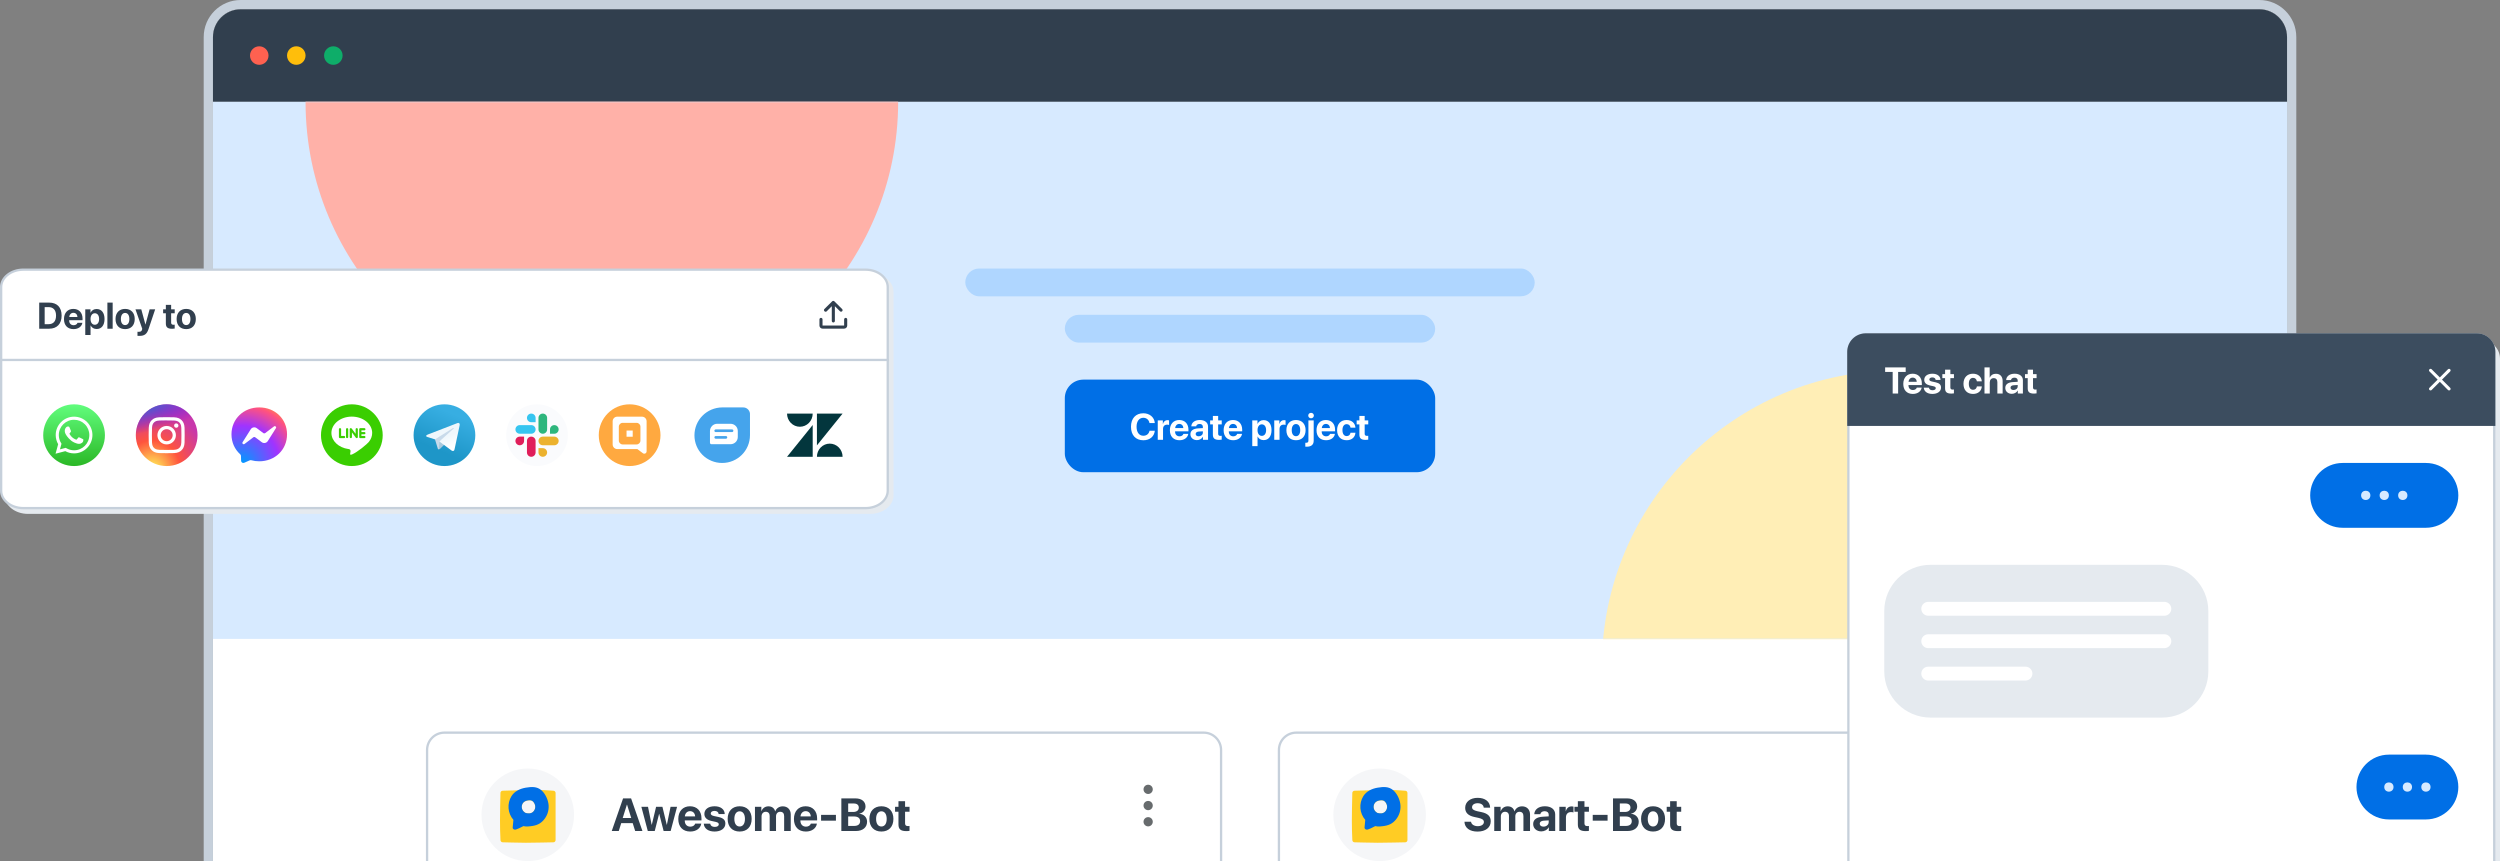 <svg width="1080" height="372" viewBox="0 0 1080 372" fill="none" xmlns="http://www.w3.org/2000/svg">
<rect x="0" y="0" width="1080" height="372" fill="#808080" stroke="none"/>
<path d="M92 16C92 9.373 97.373 4 104 4H976C982.627 4 988 9.373 988 16V584C988 590.627 982.627 596 976 596H104C97.373 596 92 590.627 92 584V16Z" fill="white"/>
<path fill-rule="evenodd" clip-rule="evenodd" d="M104 0H976C984.837 0 992 7.163 992 16V584C992 592.837 984.837 600 976 600H104C95.163 600 88 592.837 88 584V16C88 7.163 95.163 0 104 0ZM104 4C97.373 4 92 9.373 92 16V584C92 590.627 97.373 596 104 596H976C982.627 596 988 590.627 988 584V16C988 9.373 982.627 4 976 4H104Z" fill="#C6D0DB"/>
<path d="M184.5 324C184.5 319.858 187.858 316.5 192 316.5H520C524.142 316.5 527.5 319.858 527.5 324V508C527.5 512.142 524.142 515.5 520 515.5H192C187.858 515.5 184.5 512.142 184.5 508V324Z" fill="white" stroke="#C6D0DB"/>
<path fill-rule="evenodd" clip-rule="evenodd" d="M228 372C239.046 372 248 363.046 248 352C248 340.954 239.046 332 228 332C216.954 332 208 340.954 208 352C208 363.046 216.954 372 228 372Z" fill="#F5F6F8"/>
<g clip-path="url(#clip0_11492_69352)">
<path d="M239 341.593C239 341.593 234.75 341.245 232 341.25C228.293 341.255 217.2 341.593 217.2 341.593C217.073 341.587 216.947 341.607 216.828 341.651C216.709 341.695 216.6 341.762 216.507 341.848C216.414 341.934 216.339 342.038 216.286 342.153C216.233 342.269 216.204 342.393 216.2 342.52C216.2 342.52 215.883 354.433 216.048 358.61C216.083 359.535 216.208 362.945 216.208 362.945C216.212 363.072 216.241 363.197 216.294 363.312C216.346 363.428 216.421 363.532 216.514 363.618C216.607 363.705 216.716 363.772 216.835 363.816C216.954 363.86 217.081 363.88 217.208 363.875C217.208 363.875 224.68 364.073 227.173 364.078C230.133 364.078 239.015 363.875 239.015 363.875C239.142 363.88 239.268 363.859 239.387 363.815C239.506 363.771 239.615 363.704 239.708 363.617C239.801 363.531 239.876 363.427 239.928 363.312C239.981 363.196 240.011 363.072 240.015 362.945V342.52C240.011 342.392 239.981 342.266 239.927 342.15C239.873 342.034 239.797 341.929 239.702 341.843C239.608 341.757 239.497 341.69 239.376 341.647C239.256 341.604 239.128 341.585 239 341.593ZM230.665 350.305C230.467 350.596 230.211 350.841 229.912 351.026C229.613 351.211 229.278 351.331 228.93 351.378C228.321 351.445 227.705 351.4 227.113 351.245C226.735 351.06 226.396 350.806 226.113 350.495C225.705 350.026 225.458 349.439 225.409 348.819C225.359 348.2 225.509 347.58 225.838 347.053C226.263 346.368 227.043 345.973 227.9 345.828C228.758 345.683 229.508 345.658 230.15 346.175C230.703 346.683 231.07 347.36 231.195 348.1C231.259 348.484 231.245 348.878 231.154 349.256C231.063 349.635 230.897 349.992 230.665 350.305Z" fill="#FFCC24"/>
<path d="M236.9 347.046C236.537 344.908 235.34 342.591 233.787 341.311C231.912 339.753 229.705 339.838 227.117 340.276C224.53 340.713 222.235 341.881 220.967 343.923C219.992 345.498 219.546 347.344 219.694 349.191C219.842 351.037 220.576 352.788 221.79 354.188L221.632 355.871L221.485 357.428C221.417 358.153 222.115 358.553 222.822 358.378C223.312 358.226 223.789 358.037 224.25 357.813C224.722 357.601 226.107 356.878 226.107 356.878C227.277 357.193 228.942 356.998 230.215 356.781C232.552 356.386 234.1 355.361 235.387 353.581C236.062 352.647 236.543 351.588 236.803 350.466C237.062 349.343 237.095 348.181 236.9 347.046ZM230.665 350.273C230.467 350.564 230.211 350.809 229.912 350.994C229.613 351.179 229.278 351.299 228.93 351.346C228.321 351.413 227.705 351.368 227.112 351.213C226.735 351.028 226.396 350.773 226.112 350.463C225.705 349.994 225.458 349.407 225.408 348.787C225.359 348.167 225.509 347.548 225.837 347.021C226.262 346.336 227.042 345.941 227.9 345.796C228.757 345.651 229.507 345.626 230.15 346.143C230.702 346.651 231.07 347.328 231.195 348.068C231.259 348.452 231.245 348.846 231.154 349.224C231.063 349.603 230.897 349.96 230.665 350.273Z" fill="#006FE6"/>
</g>
<path d="M274.4 359H277.535L272.633 344.908H269.166L264.273 359H267.301L268.375 355.582H273.326L274.4 359ZM270.816 347.604H270.885L272.691 353.375H269.01L270.816 347.604ZM292.495 348.531H289.682L288.091 356.295H288.032L286.167 348.531H283.432L281.577 356.295H281.518L279.936 348.531H277.065L279.848 359H282.846L284.731 351.598H284.79L286.684 359H289.721L292.495 348.531ZM298.099 350.416C299.369 350.416 300.238 351.334 300.296 352.672H295.853C295.951 351.363 296.849 350.416 298.099 350.416ZM300.336 355.797C300.072 356.598 299.271 357.115 298.226 357.115C296.771 357.115 295.824 356.09 295.824 354.596V354.42H303.041V353.551C303.041 350.367 301.117 348.307 298.07 348.307C294.974 348.307 293.021 350.475 293.021 353.814C293.021 357.164 294.955 359.225 298.177 359.225C300.765 359.225 302.64 357.848 302.953 355.797H300.336ZM304.289 351.607C304.289 353.15 305.305 354.186 307.287 354.635L309.221 355.064C310.159 355.289 310.51 355.582 310.51 356.109C310.51 356.793 309.856 357.223 308.772 357.223C307.639 357.223 306.946 356.715 306.809 355.836H304.026C304.182 357.877 305.901 359.225 308.694 359.225C311.457 359.225 313.352 357.867 313.352 355.807C313.352 354.244 312.502 353.414 310.403 352.945L308.401 352.516C307.483 352.301 307.034 351.949 307.034 351.432C307.034 350.758 307.678 350.309 308.664 350.309C309.719 350.309 310.393 350.826 310.452 351.666H313.079C313.039 349.635 311.33 348.307 308.704 348.307C306.018 348.307 304.289 349.615 304.289 351.607ZM319.532 359.225C322.696 359.225 324.718 357.203 324.718 353.756C324.718 350.357 322.667 348.307 319.532 348.307C316.398 348.307 314.347 350.367 314.347 353.756C314.347 357.193 316.368 359.225 319.532 359.225ZM319.532 357.047C318.126 357.047 317.237 355.865 317.237 353.766C317.237 351.686 318.146 350.484 319.532 350.484C320.919 350.484 321.818 351.686 321.818 353.766C321.818 355.865 320.929 357.047 319.532 357.047ZM326.143 359H328.994V352.682C328.994 351.51 329.727 350.689 330.811 350.689C331.865 350.689 332.5 351.354 332.5 352.477V359H335.244V352.643C335.244 351.48 335.957 350.689 337.041 350.689C338.145 350.689 338.75 351.354 338.75 352.564V359H341.602V351.852C341.602 349.742 340.225 348.336 338.174 348.336C336.641 348.336 335.391 349.166 334.922 350.484H334.863C334.512 349.117 333.457 348.336 331.943 348.336C330.518 348.336 329.395 349.166 328.955 350.426H328.896V348.531H326.143V359ZM348.055 350.416C349.325 350.416 350.194 351.334 350.253 352.672H345.809C345.907 351.363 346.805 350.416 348.055 350.416ZM350.292 355.797C350.028 356.598 349.227 357.115 348.182 357.115C346.727 357.115 345.78 356.09 345.78 354.596V354.42H352.997V353.551C352.997 350.367 351.073 348.307 348.026 348.307C344.93 348.307 342.977 350.475 342.977 353.814C342.977 357.164 344.911 359.225 348.134 359.225C350.721 359.225 352.596 357.848 352.909 355.797H350.292ZM361.121 354.518V352.027H354.705V354.518H361.121ZM369.704 359C372.711 359 374.577 357.447 374.577 354.967C374.577 353.102 373.17 351.705 371.256 351.559V351.48C372.75 351.256 373.903 349.967 373.903 348.424C373.903 346.266 372.243 344.908 369.596 344.908H363.463V359H369.704ZM366.412 347.105H368.834C370.211 347.105 371.002 347.75 371.002 348.883C371.002 350.074 370.104 350.768 368.532 350.768H366.412V347.105ZM366.412 356.803V352.711H368.883C370.621 352.711 371.569 353.414 371.569 354.732C371.569 356.08 370.651 356.803 368.952 356.803H366.412ZM380.767 359.225C383.931 359.225 385.952 357.203 385.952 353.756C385.952 350.357 383.902 348.307 380.767 348.307C377.632 348.307 375.581 350.367 375.581 353.756C375.581 357.193 377.603 359.225 380.767 359.225ZM380.767 357.047C379.361 357.047 378.472 355.865 378.472 353.766C378.472 351.686 379.38 350.484 380.767 350.484C382.154 350.484 383.052 351.686 383.052 353.766C383.052 355.865 382.163 357.047 380.767 357.047ZM388.139 346.119V348.531H386.664V350.68H388.139V356.178C388.139 358.219 389.096 359.039 391.557 359.039C392.133 359.039 392.621 358.99 392.914 358.922V356.822C392.738 356.852 392.475 356.871 392.221 356.871C391.381 356.871 390.99 356.49 390.99 355.689V350.68H392.924V348.531H390.99V346.119H388.139Z" fill="#313F4E"/>
<path fill-rule="evenodd" clip-rule="evenodd" d="M496 350C497.105 350 498 349.105 498 348C498 346.895 497.105 346 496 346C494.895 346 494 346.895 494 348C494 349.105 494.895 350 496 350Z" fill="#676B6D"/>
<path fill-rule="evenodd" clip-rule="evenodd" d="M496 343C497.105 343 498 342.105 498 341C498 339.895 497.105 339 496 339C494.895 339 494 339.895 494 341C494 342.105 494.895 343 496 343Z" fill="#676B6D"/>
<path fill-rule="evenodd" clip-rule="evenodd" d="M496 357C497.105 357 498 356.105 498 355C498 353.895 497.105 353 496 353C494.895 353 494 353.895 494 355C494 356.105 494.895 357 496 357Z" fill="#676B6D"/>
<path d="M552.5 324C552.5 319.858 555.858 316.5 560 316.5H888C892.142 316.5 895.5 319.858 895.5 324V508C895.5 512.142 892.142 515.5 888 515.5H560C555.858 515.5 552.5 512.142 552.5 508V324Z" fill="white" stroke="#C6D0DB"/>
<path fill-rule="evenodd" clip-rule="evenodd" d="M596 372C607.046 372 616 363.046 616 352C616 340.954 607.046 332 596 332C584.954 332 576 340.954 576 352C576 363.046 584.954 372 596 372Z" fill="#F5F6F8"/>
<g clip-path="url(#clip1_11492_69352)">
<path d="M607 341.593C607 341.593 602.75 341.245 600 341.25C596.293 341.255 585.2 341.593 585.2 341.593C585.073 341.587 584.947 341.607 584.828 341.651C584.709 341.695 584.6 341.762 584.507 341.848C584.414 341.934 584.339 342.038 584.286 342.153C584.233 342.269 584.204 342.393 584.2 342.52C584.2 342.52 583.883 354.433 584.048 358.61C584.083 359.535 584.208 362.945 584.208 362.945C584.212 363.072 584.241 363.197 584.294 363.312C584.346 363.428 584.421 363.532 584.514 363.618C584.607 363.705 584.716 363.772 584.835 363.816C584.954 363.86 585.081 363.88 585.208 363.875C585.208 363.875 592.68 364.073 595.173 364.078C598.133 364.078 607.015 363.875 607.015 363.875C607.142 363.88 607.268 363.859 607.387 363.815C607.506 363.771 607.615 363.704 607.708 363.617C607.801 363.531 607.876 363.427 607.928 363.312C607.981 363.196 608.011 363.072 608.015 362.945V342.52C608.011 342.392 607.981 342.266 607.927 342.15C607.873 342.034 607.797 341.929 607.702 341.843C607.608 341.757 607.497 341.69 607.376 341.647C607.256 341.604 607.128 341.585 607 341.593ZM598.665 350.305C598.467 350.596 598.211 350.841 597.912 351.026C597.613 351.211 597.278 351.331 596.93 351.378C596.321 351.445 595.705 351.4 595.113 351.245C594.735 351.06 594.396 350.806 594.113 350.495C593.705 350.026 593.458 349.439 593.409 348.819C593.359 348.2 593.509 347.58 593.838 347.053C594.263 346.368 595.043 345.973 595.9 345.828C596.758 345.683 597.508 345.658 598.15 346.175C598.703 346.683 599.07 347.36 599.195 348.1C599.259 348.484 599.245 348.878 599.154 349.256C599.063 349.635 598.897 349.992 598.665 350.305Z" fill="#FFCC24"/>
<path d="M604.9 347.046C604.537 344.908 603.34 342.591 601.787 341.311C599.912 339.753 597.705 339.838 595.117 340.276C592.53 340.713 590.235 341.881 588.967 343.923C587.992 345.498 587.546 347.344 587.694 349.191C587.842 351.037 588.576 352.788 589.79 354.188L589.632 355.871L589.485 357.428C589.417 358.153 590.115 358.553 590.822 358.378C591.312 358.226 591.789 358.037 592.25 357.813C592.722 357.601 594.107 356.878 594.107 356.878C595.277 357.193 596.942 356.998 598.215 356.781C600.552 356.386 602.1 355.361 603.387 353.581C604.062 352.647 604.543 351.588 604.803 350.466C605.062 349.343 605.095 348.181 604.9 347.046ZM598.665 350.273C598.467 350.564 598.211 350.809 597.912 350.994C597.613 351.179 597.278 351.299 596.93 351.346C596.321 351.413 595.705 351.368 595.112 351.213C594.735 351.028 594.396 350.773 594.112 350.463C593.705 349.994 593.458 349.407 593.408 348.787C593.359 348.167 593.509 347.548 593.837 347.021C594.262 346.336 595.042 345.941 595.9 345.796C596.757 345.651 597.507 345.626 598.15 346.143C598.702 346.651 599.07 347.328 599.195 348.068C599.259 348.452 599.245 348.846 599.154 349.224C599.063 349.603 598.897 349.96 598.665 350.273Z" fill="#006FE6"/>
</g>
<path d="M632.645 354.986C632.732 357.633 634.891 359.244 638.279 359.244C641.775 359.244 643.992 357.516 643.992 354.781C643.992 352.633 642.762 351.422 639.939 350.816L638.23 350.455C636.609 350.084 635.926 349.596 635.926 348.727C635.926 347.682 636.902 346.988 638.357 346.988C639.832 346.988 640.877 347.711 640.975 348.902H643.738C643.689 346.354 641.629 344.664 638.348 344.664C635.203 344.664 632.957 346.383 632.957 348.98C632.957 351.041 634.236 352.359 636.834 352.916L638.67 353.316C640.369 353.697 641.043 354.205 641.043 355.123C641.043 356.158 639.969 356.91 638.396 356.91C636.834 356.91 635.623 356.148 635.486 354.986H632.645ZM645.514 359H648.366V352.682C648.366 351.51 649.098 350.689 650.182 350.689C651.237 350.689 651.872 351.354 651.872 352.477V359H654.616V352.643C654.616 351.48 655.329 350.689 656.413 350.689C657.516 350.689 658.122 351.354 658.122 352.564V359H660.973V351.852C660.973 349.742 659.596 348.336 657.546 348.336C656.012 348.336 654.762 349.166 654.294 350.484H654.235C653.884 349.117 652.829 348.336 651.315 348.336C649.889 348.336 648.766 349.166 648.327 350.426H648.268V348.531H645.514V359ZM666.773 357.105C665.806 357.105 665.162 356.617 665.162 355.836C665.162 355.094 665.767 354.615 666.832 354.537L669.039 354.4V355.162C669.039 356.295 668.013 357.105 666.773 357.105ZM665.836 359.166C667.144 359.166 668.443 358.512 669.029 357.398H669.087V359H671.841V351.803C671.841 349.693 670.093 348.307 667.408 348.307C664.634 348.307 662.906 349.703 662.798 351.734H665.406C665.543 350.963 666.216 350.436 667.281 350.436C668.355 350.436 669.039 351.002 669.039 351.979V352.672L666.402 352.828C663.795 352.984 662.33 354.088 662.33 355.992C662.33 357.877 663.843 359.166 665.836 359.166ZM673.637 359H676.489V353.15C676.489 351.676 677.309 350.816 678.715 350.816C679.125 350.816 679.516 350.885 679.75 350.982V348.473C679.555 348.414 679.272 348.365 678.94 348.365C677.709 348.365 676.821 349.088 676.45 350.416H676.391V348.531H673.637V359ZM681.634 346.119V348.531H680.159V350.68H681.634V356.178C681.634 358.219 682.591 359.039 685.052 359.039C685.628 359.039 686.116 358.99 686.409 358.922V356.822C686.234 356.852 685.97 356.871 685.716 356.871C684.876 356.871 684.486 356.49 684.486 355.689V350.68H686.419V348.531H684.486V346.119H681.634ZM694.475 354.518V352.027H688.059V354.518H694.475ZM703.057 359C706.065 359 707.93 357.447 707.93 354.967C707.93 353.102 706.524 351.705 704.61 351.559V351.48C706.104 351.256 707.257 349.967 707.257 348.424C707.257 346.266 705.596 344.908 702.95 344.908H696.817V359H703.057ZM699.766 347.105H702.188C703.565 347.105 704.356 347.75 704.356 348.883C704.356 350.074 703.458 350.768 701.886 350.768H699.766V347.105ZM699.766 356.803V352.711H702.237C703.975 352.711 704.923 353.414 704.923 354.732C704.923 356.08 704.005 356.803 702.305 356.803H699.766ZM714.121 359.225C717.285 359.225 719.306 357.203 719.306 353.756C719.306 350.357 717.255 348.307 714.121 348.307C710.986 348.307 708.935 350.367 708.935 353.756C708.935 357.193 710.957 359.225 714.121 359.225ZM714.121 357.047C712.714 357.047 711.826 355.865 711.826 353.766C711.826 351.686 712.734 350.484 714.121 350.484C715.507 350.484 716.406 351.686 716.406 353.766C716.406 355.865 715.517 357.047 714.121 357.047ZM721.493 346.119V348.531H720.018V350.68H721.493V356.178C721.493 358.219 722.45 359.039 724.911 359.039C725.487 359.039 725.975 358.99 726.268 358.922V356.822C726.092 356.852 725.829 356.871 725.575 356.871C724.735 356.871 724.344 356.49 724.344 355.689V350.68H726.278V348.531H724.344V346.119H721.493Z" fill="#313F4E"/>
<path fill-rule="evenodd" clip-rule="evenodd" d="M864 350C865.105 350 866 349.105 866 348C866 346.895 865.105 346 864 346C862.895 346 862 346.895 862 348C862 349.105 862.895 350 864 350Z" fill="#676B6D"/>
<path fill-rule="evenodd" clip-rule="evenodd" d="M864 343C865.105 343 866 342.105 866 341C866 339.895 865.105 339 864 339C862.895 339 862 339.895 862 341C862 342.105 862.895 343 864 343Z" fill="#676B6D"/>
<path fill-rule="evenodd" clip-rule="evenodd" d="M864 357C865.105 357 866 356.105 866 355C866 353.895 865.105 353 864 353C862.895 353 862 353.895 862 355C862 356.105 862.895 357 864 357Z" fill="#676B6D"/>
<path d="M92 16C92 9.373 97.373 4 104 4H976C982.627 4 988 9.373 988 16V44H92V16Z" fill="#313F4E"/>
<path d="M112 28C114.209 28 116 26.209 116 24C116 21.791 114.209 20 112 20C109.791 20 108 21.791 108 24C108 26.209 109.791 28 112 28Z" fill="#FF6150"/>
<path d="M128 28C130.209 28 132 26.209 132 24C132 21.791 130.209 20 128 20C125.791 20 124 21.791 124 24C124 26.209 125.791 28 128 28Z" fill="#FFBE0B"/>
<path d="M144 28C146.209 28 148 26.209 148 24C148 21.791 146.209 20 144 20C141.791 20 140 21.791 140 24C140 26.209 141.791 28 144 28Z" fill="#0EAD69"/>
<rect x="92" y="44" width="896" height="232" fill="#D7EAFF"/>
<mask id="mask0_11492_69352" style="mask-type:alpha" maskUnits="userSpaceOnUse" x="92" y="44" width="896" height="232">
<rect x="92" y="44" width="896" height="232" fill="#D7EAFF"/>
</mask>
<g mask="url(#mask0_11492_69352)">
<rect x="417" y="116" width="246" height="12" rx="6" fill="#AFD6FF"/>
<rect x="460" y="136" width="160" height="12" rx="6" fill="#AFD6FF"/>
<rect x="460" y="164" width="160" height="40" rx="8" fill="#006FE6"/>
<path d="M493.922 190.195C496.688 190.195 498.617 188.602 498.883 186.086H496.586C496.336 187.422 495.328 188.242 493.93 188.242C492.125 188.242 490.992 186.758 490.992 184.352C490.992 181.977 492.141 180.484 493.922 180.484C495.297 180.484 496.359 181.391 496.578 182.773H498.875C498.695 180.25 496.633 178.531 493.922 178.531C490.656 178.531 488.586 180.727 488.586 184.359C488.586 188 490.641 190.195 493.922 190.195ZM500.148 190H502.43V185.32C502.43 184.141 503.086 183.453 504.211 183.453C504.539 183.453 504.852 183.508 505.039 183.586V181.578C504.883 181.531 504.656 181.492 504.391 181.492C503.406 181.492 502.695 182.07 502.398 183.133H502.352V181.625H500.148V190ZM509.453 183.133C510.469 183.133 511.164 183.867 511.211 184.938H507.656C507.734 183.891 508.453 183.133 509.453 183.133ZM511.242 187.438C511.031 188.078 510.391 188.492 509.555 188.492C508.391 188.492 507.633 187.672 507.633 186.477V186.336H513.406V185.641C513.406 183.094 511.867 181.445 509.43 181.445C506.953 181.445 505.391 183.18 505.391 185.852C505.391 188.531 506.938 190.18 509.516 190.18C511.586 190.18 513.086 189.078 513.336 187.438H511.242ZM517.82 188.484C517.047 188.484 516.531 188.094 516.531 187.469C516.531 186.875 517.016 186.492 517.867 186.43L519.633 186.32V186.93C519.633 187.836 518.812 188.484 517.82 188.484ZM517.07 190.133C518.117 190.133 519.156 189.609 519.625 188.719H519.672V190H521.875V184.242C521.875 182.555 520.477 181.445 518.328 181.445C516.109 181.445 514.727 182.562 514.641 184.188H516.727C516.836 183.57 517.375 183.148 518.227 183.148C519.086 183.148 519.633 183.602 519.633 184.383V184.938L517.523 185.062C515.438 185.188 514.266 186.07 514.266 187.594C514.266 189.102 515.477 190.133 517.07 190.133ZM523.961 179.695V181.625H522.781V183.344H523.961V187.742C523.961 189.375 524.727 190.031 526.695 190.031C527.156 190.031 527.547 189.992 527.781 189.938V188.258C527.641 188.281 527.43 188.297 527.227 188.297C526.555 188.297 526.242 187.992 526.242 187.352V183.344H527.789V181.625H526.242V179.695H523.961ZM532.672 183.133C533.688 183.133 534.383 183.867 534.43 184.938H530.875C530.953 183.891 531.672 183.133 532.672 183.133ZM534.461 187.438C534.25 188.078 533.609 188.492 532.773 188.492C531.609 188.492 530.852 187.672 530.852 186.477V186.336H536.625V185.641C536.625 183.094 535.086 181.445 532.648 181.445C530.172 181.445 528.609 183.18 528.609 185.852C528.609 188.531 530.156 190.18 532.734 190.18C534.805 190.18 536.305 189.078 536.555 187.438H534.461ZM545.867 181.492C544.656 181.492 543.727 182.102 543.273 183.086H543.227V181.625H540.977V192.734H543.258V188.594H543.305C543.75 189.539 544.688 190.133 545.906 190.133C548 190.133 549.297 188.508 549.297 185.812C549.297 183.109 547.992 181.492 545.867 181.492ZM545.102 188.297C543.984 188.297 543.25 187.328 543.25 185.812C543.25 184.312 543.984 183.32 545.102 183.32C546.242 183.32 546.961 184.297 546.961 185.812C546.961 187.336 546.242 188.297 545.102 188.297ZM550.477 190H552.758V185.32C552.758 184.141 553.414 183.453 554.539 183.453C554.867 183.453 555.18 183.508 555.367 183.586V181.578C555.211 181.531 554.984 181.492 554.719 181.492C553.734 181.492 553.023 182.07 552.727 183.133H552.68V181.625H550.477V190ZM559.867 190.18C562.398 190.18 564.016 188.562 564.016 185.805C564.016 183.086 562.375 181.445 559.867 181.445C557.359 181.445 555.719 183.094 555.719 185.805C555.719 188.555 557.336 190.18 559.867 190.18ZM559.867 188.438C558.742 188.438 558.031 187.492 558.031 185.812C558.031 184.148 558.758 183.188 559.867 183.188C560.977 183.188 561.695 184.148 561.695 185.812C561.695 187.492 560.984 188.438 559.867 188.438ZM567.516 181.625H565.234V190.328C565.234 191.008 564.938 191.281 564.18 191.281C564.102 191.281 563.945 191.273 563.891 191.266V192.945C563.992 192.961 564.336 192.977 564.516 192.977C566.477 192.977 567.516 192.086 567.516 190.391V181.625ZM566.375 180.703C567.062 180.703 567.594 180.18 567.594 179.523C567.594 178.859 567.062 178.344 566.375 178.344C565.688 178.344 565.156 178.859 565.156 179.523C565.156 180.18 565.688 180.703 566.375 180.703ZM572.797 183.133C573.812 183.133 574.508 183.867 574.555 184.938H571C571.078 183.891 571.797 183.133 572.797 183.133ZM574.586 187.438C574.375 188.078 573.734 188.492 572.898 188.492C571.734 188.492 570.977 187.672 570.977 186.477V186.336H576.75V185.641C576.75 183.094 575.211 181.445 572.773 181.445C570.297 181.445 568.734 183.18 568.734 185.852C568.734 188.531 570.281 190.18 572.859 190.18C574.93 190.18 576.43 189.078 576.68 187.438H574.586ZM585.539 184.742C585.438 182.844 584 181.445 581.734 181.445C579.227 181.445 577.625 183.117 577.625 185.805C577.625 188.539 579.227 190.18 581.75 190.18C583.953 190.18 585.43 188.906 585.547 186.93H583.422C583.281 187.844 582.688 188.391 581.773 188.391C580.641 188.391 579.938 187.453 579.938 185.805C579.938 184.188 580.641 183.234 581.766 183.234C582.703 183.234 583.289 183.859 583.422 184.742H585.539ZM587.258 179.695V181.625H586.078V183.344H587.258V187.742C587.258 189.375 588.023 190.031 589.992 190.031C590.453 190.031 590.844 189.992 591.078 189.938V188.258C590.938 188.281 590.727 188.297 590.523 188.297C589.852 188.297 589.539 187.992 589.539 187.352V183.344H591.086V181.625H589.539V179.695H587.258Z" fill="white"/>
<circle cx="260" cy="44" r="128" fill="#FFB1A8"/>
<circle cx="820" cy="288" r="128" fill="#FFEEB6"/>
</g>
<path d="M800 155C800 150.582 803.582 147 808 147H1072C1076.42 147 1080 150.582 1080 155V443C1080 447.418 1076.42 451 1072 451H808C803.582 451 800 447.418 800 443V155Z" fill="#E5EAEF"/>
<path d="M798.5 152C798.5 147.858 801.858 144.5 806 144.5H1070C1074.14 144.5 1077.5 147.858 1077.5 152V440C1077.5 444.142 1074.14 447.5 1070 447.5H806C801.858 447.5 798.5 444.142 798.5 440V152Z" fill="white" stroke="#C6D0DB"/>
<path d="M798 152C798 147.582 801.582 144 806 144H1070C1074.42 144 1078 147.582 1078 152V184H798V152Z" fill="#3C4D5F"/>
<path d="M819.992 170V160.672H823.258V158.727H814.375V160.672H817.633V170H819.992ZM826.281 163.133C827.297 163.133 827.992 163.867 828.039 164.938H824.484C824.562 163.891 825.281 163.133 826.281 163.133ZM828.07 167.438C827.859 168.078 827.219 168.492 826.383 168.492C825.219 168.492 824.461 167.672 824.461 166.477V166.336H830.234V165.641C830.234 163.094 828.695 161.445 826.258 161.445C823.781 161.445 822.219 163.18 822.219 165.852C822.219 168.531 823.766 170.18 826.344 170.18C828.414 170.18 829.914 169.078 830.164 167.438H828.07ZM831.273 164.086C831.273 165.32 832.086 166.148 833.672 166.508L835.219 166.852C835.969 167.031 836.25 167.266 836.25 167.688C836.25 168.234 835.727 168.578 834.859 168.578C833.953 168.578 833.398 168.172 833.289 167.469H831.062C831.188 169.102 832.562 170.18 834.797 170.18C837.008 170.18 838.523 169.094 838.523 167.445C838.523 166.195 837.844 165.531 836.164 165.156L834.562 164.812C833.828 164.641 833.469 164.359 833.469 163.945C833.469 163.406 833.984 163.047 834.773 163.047C835.617 163.047 836.156 163.461 836.203 164.133H838.305C838.273 162.508 836.906 161.445 834.805 161.445C832.656 161.445 831.273 162.492 831.273 164.086ZM840.273 159.695V161.625H839.094V163.344H840.273V167.742C840.273 169.375 841.039 170.031 843.008 170.031C843.469 170.031 843.859 169.992 844.094 169.938V168.258C843.953 168.281 843.742 168.297 843.539 168.297C842.867 168.297 842.555 167.992 842.555 167.352V163.344H844.102V161.625H842.555V159.695H840.273ZM856.133 164.742C856.031 162.844 854.594 161.445 852.328 161.445C849.82 161.445 848.219 163.117 848.219 165.805C848.219 168.539 849.82 170.18 852.344 170.18C854.547 170.18 856.023 168.906 856.141 166.93H854.016C853.875 167.844 853.281 168.391 852.367 168.391C851.234 168.391 850.531 167.453 850.531 165.805C850.531 164.188 851.234 163.234 852.359 163.234C853.297 163.234 853.883 163.859 854.016 164.742H856.133ZM857.297 170H859.578V165.219C859.578 164.117 860.211 163.359 861.289 163.359C862.328 163.359 862.859 164.016 862.859 165.094V170H865.141V164.609C865.141 162.672 864.078 161.469 862.219 161.469C860.945 161.469 860.031 162.062 859.586 163.117H859.539V158.727H857.297V170ZM869.836 168.484C869.062 168.484 868.547 168.094 868.547 167.469C868.547 166.875 869.031 166.492 869.883 166.43L871.648 166.32V166.93C871.648 167.836 870.828 168.484 869.836 168.484ZM869.086 170.133C870.133 170.133 871.172 169.609 871.641 168.719H871.688V170H873.891V164.242C873.891 162.555 872.492 161.445 870.344 161.445C868.125 161.445 866.742 162.562 866.656 164.188H868.742C868.852 163.57 869.391 163.148 870.242 163.148C871.102 163.148 871.648 163.602 871.648 164.383V164.938L869.539 165.062C867.453 165.188 866.281 166.07 866.281 167.594C866.281 169.102 867.492 170.133 869.086 170.133ZM875.977 159.695V161.625H874.797V163.344H875.977V167.742C875.977 169.375 876.742 170.031 878.711 170.031C879.172 170.031 879.562 169.992 879.797 169.938V168.258C879.656 168.281 879.445 168.297 879.242 168.297C878.57 168.297 878.258 167.992 878.258 167.352V163.344H879.805V161.625H878.258V159.695H875.977Z" fill="white"/>
<path d="M1049.74 168.613C1049.66 168.579 1049.59 168.529 1049.53 168.467C1049.46 168.405 1049.42 168.331 1049.38 168.25C1049.35 168.169 1049.33 168.082 1049.33 167.994C1049.33 167.906 1049.35 167.819 1049.38 167.738C1049.42 167.656 1049.46 167.583 1049.53 167.521L1053.06 163.997L1049.53 160.472C1049.4 160.347 1049.33 160.177 1049.33 159.999C1049.33 159.822 1049.4 159.652 1049.53 159.526C1049.65 159.401 1049.82 159.331 1050 159.331C1050.18 159.331 1050.35 159.401 1050.47 159.526L1054 163.057L1057.52 159.526C1057.65 159.401 1057.82 159.331 1057.99 159.331C1058.17 159.331 1058.34 159.401 1058.47 159.526C1058.59 159.652 1058.66 159.822 1058.66 159.999C1058.66 160.177 1058.59 160.347 1058.47 160.472L1054.94 163.997L1058.47 167.521C1058.53 167.583 1058.58 167.656 1058.61 167.738C1058.65 167.819 1058.66 167.906 1058.66 167.994C1058.66 168.082 1058.65 168.169 1058.61 168.25C1058.58 168.331 1058.53 168.405 1058.47 168.467C1058.4 168.529 1058.33 168.579 1058.25 168.613C1058.17 168.646 1058.08 168.664 1057.99 168.664C1057.91 168.664 1057.82 168.646 1057.74 168.613C1057.66 168.579 1057.58 168.529 1057.52 168.467L1054 164.936L1050.47 168.467C1050.41 168.529 1050.34 168.579 1050.26 168.613C1050.18 168.646 1050.09 168.664 1050 168.664C1049.91 168.664 1049.83 168.646 1049.74 168.613Z" fill="white"/>
<path d="M998 214C998 206.268 1004.27 200 1012 200H1048C1055.73 200 1062 206.268 1062 214C1062 221.732 1055.73 228 1048 228H1012C1004.27 228 998 221.732 998 214Z" fill="#006FE6"/>
<circle cx="1022" cy="214" r="2" fill="#D7EAFF"/>
<circle cx="1030" cy="214" r="2" fill="#D7EAFF"/>
<circle cx="1038" cy="214" r="2" fill="#D7EAFF"/>
<path d="M1018 340C1018 332.268 1024.27 326 1032 326H1048C1055.73 326 1062 332.268 1062 340C1062 347.732 1055.73 354 1048 354H1032C1024.27 354 1018 347.732 1018 340Z" fill="#006FE6"/>
<circle cx="1032" cy="340" r="2" fill="#D7EAFF"/>
<circle cx="1040" cy="340" r="2" fill="#D7EAFF"/>
<circle cx="1048" cy="340" r="2" fill="#D7EAFF"/>
<path d="M814 264C814 252.954 822.954 244 834 244H934C945.046 244 954 252.954 954 264V290C954 301.046 945.046 310 934 310H834C822.954 310 814 301.046 814 290V264Z" fill="#E5EAEF"/>
<path d="M830 263C830 261.343 831.343 260 833 260H935C936.657 260 938 261.343 938 263C938 264.657 936.657 266 935 266H833C831.343 266 830 264.657 830 263Z" fill="white"/>
<path d="M830 277C830 275.343 831.343 274 833 274H935C936.657 274 938 275.343 938 277C938 278.657 936.657 280 935 280H833C831.343 280 830 278.657 830 277Z" fill="white"/>
<path d="M830 291C830 289.343 831.343 288 833 288H875C876.657 288 878 289.343 878 291C878 292.657 876.657 294 875 294H833C831.343 294 830 292.657 830 291Z" fill="white"/>
<path d="M2 126C2 121.582 6.524 118 12.105 118H375.895C381.476 118 386 121.582 386 126V214C386 218.418 381.476 222 375.895 222H12.105C6.524 222 2 218.418 2 214V126Z" fill="#E5EAEF"/>
<path d="M0.5 124C0.5 119.96 4.685 116.5 10.105 116.5H373.895C379.315 116.5 383.5 119.96 383.5 124V212C383.5 216.04 379.315 219.5 373.895 219.5H10.105C4.685 219.5 0.5 216.04 0.5 212V124Z" fill="white" stroke="#C6D0DB"/>
<path d="M16.938 130.727V142H21.242C24.625 142 26.617 139.898 26.617 136.32C26.617 132.742 24.625 130.727 21.242 130.727H16.938ZM19.297 132.672H20.961C23.039 132.672 24.211 133.969 24.211 136.328C24.211 138.766 23.07 140.047 20.961 140.047H19.297V132.672ZM31.703 135.133C32.719 135.133 33.414 135.867 33.461 136.938H29.906C29.984 135.891 30.703 135.133 31.703 135.133ZM33.492 139.438C33.281 140.078 32.641 140.492 31.805 140.492C30.641 140.492 29.883 139.672 29.883 138.477V138.336H35.656V137.641C35.656 135.094 34.117 133.445 31.68 133.445C29.203 133.445 27.641 135.18 27.641 137.852C27.641 140.531 29.188 142.18 31.766 142.18C33.836 142.18 35.336 141.078 35.586 139.438H33.492ZM41.727 133.492C40.516 133.492 39.586 134.102 39.133 135.086H39.086V133.625H36.836V144.734H39.117V140.594H39.164C39.609 141.539 40.547 142.133 41.766 142.133C43.859 142.133 45.156 140.508 45.156 137.812C45.156 135.109 43.852 133.492 41.727 133.492ZM40.961 140.297C39.844 140.297 39.109 139.328 39.109 137.812C39.109 136.312 39.844 135.32 40.961 135.32C42.102 135.32 42.82 136.297 42.82 137.812C42.82 139.336 42.102 140.297 40.961 140.297ZM46.391 142H48.672V130.727H46.391V142ZM54.055 142.18C56.586 142.18 58.203 140.562 58.203 137.805C58.203 135.086 56.562 133.445 54.055 133.445C51.547 133.445 49.906 135.094 49.906 137.805C49.906 140.555 51.523 142.18 54.055 142.18ZM54.055 140.438C52.93 140.438 52.219 139.492 52.219 137.812C52.219 136.148 52.945 135.188 54.055 135.188C55.164 135.188 55.883 136.148 55.883 137.812C55.883 139.492 55.172 140.438 54.055 140.438ZM60.25 145.102C62.391 145.102 63.438 144.336 64.156 142.188L67.039 133.625H64.633L62.852 140.172H62.812L61.031 133.625H58.523L61.438 142.008C61.453 142.039 61.367 142.375 61.367 142.406C61.211 143.07 60.797 143.336 59.961 143.336C59.875 143.336 59.461 143.336 59.391 143.32V145.078C59.461 145.094 60.172 145.102 60.25 145.102ZM71.648 131.695V133.625H70.469V135.344H71.648V139.742C71.648 141.375 72.414 142.031 74.383 142.031C74.844 142.031 75.234 141.992 75.469 141.938V140.258C75.328 140.281 75.117 140.297 74.914 140.297C74.242 140.297 73.93 139.992 73.93 139.352V135.344H75.477V133.625H73.93V131.695H71.648ZM80.445 142.18C82.977 142.18 84.594 140.562 84.594 137.805C84.594 135.086 82.953 133.445 80.445 133.445C77.938 133.445 76.297 135.094 76.297 137.805C76.297 140.555 77.914 142.18 80.445 142.18ZM80.445 140.438C79.32 140.438 78.609 139.492 78.609 137.812C78.609 136.148 79.336 135.188 80.445 135.188C81.555 135.188 82.273 136.148 82.273 137.812C82.273 139.492 81.562 140.438 80.445 140.438Z" fill="#313F4E"/>
<circle cx="31.999" cy="188" r="13.333" fill="url(#paint0_linear_11492_69352)"/>
<path d="M37.608 182.325C36.111 180.827 34.119 180.001 31.997 180C27.626 180 24.068 183.556 24.067 187.928C24.066 189.325 24.431 190.689 25.125 191.892L24 196L28.204 194.898C29.363 195.529 30.667 195.862 31.994 195.863H31.998C36.369 195.863 39.927 192.306 39.929 187.934C39.929 185.816 39.105 183.824 37.608 182.325ZM31.998 194.524H31.995C30.812 194.523 29.652 194.205 28.64 193.605L28.399 193.462L25.904 194.116L26.57 191.685L26.413 191.435C25.753 190.386 25.405 189.173 25.405 187.928C25.407 184.295 28.364 181.339 32 181.339C33.761 181.34 35.416 182.026 36.66 183.272C37.905 184.517 38.59 186.173 38.59 187.934C38.588 191.567 35.631 194.524 31.998 194.524ZM35.613 189.588C35.415 189.489 34.441 189.01 34.259 188.944C34.078 188.877 33.946 188.844 33.813 189.043C33.681 189.241 33.302 189.687 33.186 189.819C33.07 189.952 32.955 189.968 32.757 189.869C32.558 189.77 31.92 189.561 31.163 188.886C30.574 188.361 30.176 187.712 30.061 187.513C29.945 187.315 30.048 187.208 30.148 187.109C30.237 187.02 30.346 186.878 30.445 186.762C30.544 186.646 30.577 186.564 30.643 186.432C30.709 186.299 30.676 186.184 30.626 186.084C30.577 185.985 30.18 185.01 30.015 184.614C29.855 184.227 29.691 184.28 29.57 184.274C29.454 184.268 29.322 184.267 29.19 184.267C29.058 184.267 28.843 184.316 28.661 184.514C28.48 184.713 27.968 185.192 27.968 186.167C27.968 187.142 28.678 188.084 28.777 188.216C28.876 188.349 30.174 190.35 32.162 191.208C32.635 191.412 33.004 191.534 33.292 191.625C33.767 191.776 34.199 191.755 34.54 191.704C34.921 191.647 35.712 191.224 35.878 190.762C36.043 190.299 36.043 189.902 35.993 189.82C35.944 189.737 35.812 189.687 35.613 189.588Z" fill="white"/>
<circle cx="71.999" cy="188" r="13.333" fill="url(#paint1_radial_11492_69352)"/>
<circle cx="71.999" cy="188" r="13.333" fill="url(#paint2_radial_11492_69352)"/>
<path d="M71.999 180.222C69.887 180.222 69.622 180.232 68.792 180.269C67.964 180.307 67.399 180.438 66.904 180.631C66.393 180.829 65.959 181.095 65.526 181.528C65.094 181.96 64.828 182.394 64.629 182.905C64.436 183.4 64.305 183.965 64.267 184.793C64.23 185.623 64.221 185.888 64.221 188C64.221 190.113 64.23 190.377 64.268 191.206C64.306 192.034 64.437 192.6 64.629 193.094C64.828 193.606 65.094 194.04 65.526 194.472C65.958 194.905 66.392 195.171 66.903 195.37C67.398 195.562 67.964 195.693 68.791 195.731C69.621 195.769 69.886 195.778 71.998 195.778C74.111 195.778 74.375 195.769 75.205 195.731C76.033 195.693 76.599 195.562 77.093 195.37C77.605 195.171 78.038 194.905 78.47 194.472C78.903 194.04 79.169 193.606 79.368 193.094C79.559 192.6 79.69 192.034 79.729 191.207C79.766 190.377 79.776 190.113 79.776 188C79.776 185.888 79.766 185.623 79.729 184.793C79.69 183.965 79.559 183.4 79.368 182.905C79.169 182.394 78.903 181.96 78.47 181.528C78.038 181.095 77.605 180.829 77.093 180.631C76.597 180.438 76.031 180.307 75.204 180.269C74.374 180.232 74.11 180.222 71.997 180.222H71.999ZM71.301 181.624C71.508 181.624 71.74 181.624 71.999 181.624C74.076 181.624 74.322 181.631 75.142 181.669C75.9 181.703 76.312 181.83 76.586 181.937C76.949 182.078 77.208 182.246 77.48 182.518C77.752 182.791 77.921 183.05 78.062 183.413C78.168 183.687 78.295 184.098 78.33 184.857C78.367 185.676 78.375 185.923 78.375 187.998C78.375 190.074 78.367 190.32 78.33 191.14C78.295 191.899 78.168 192.31 78.062 192.584C77.921 192.947 77.752 193.205 77.48 193.478C77.208 193.75 76.949 193.918 76.586 194.059C76.312 194.166 75.9 194.293 75.142 194.327C74.322 194.365 74.076 194.373 71.999 194.373C69.922 194.373 69.676 194.365 68.856 194.327C68.098 194.292 67.686 194.166 67.412 194.059C67.049 193.918 66.79 193.75 66.517 193.477C66.245 193.205 66.077 192.947 65.935 192.583C65.829 192.31 65.702 191.898 65.668 191.14C65.63 190.32 65.623 190.073 65.623 187.996C65.623 185.919 65.63 185.674 65.668 184.855C65.702 184.096 65.829 183.685 65.935 183.41C66.076 183.048 66.245 182.788 66.517 182.516C66.79 182.244 67.049 182.075 67.412 181.934C67.686 181.827 68.098 181.701 68.856 181.666C69.574 181.633 69.852 181.624 71.301 181.622V181.624ZM76.151 182.915C75.966 182.915 75.786 182.97 75.632 183.073C75.479 183.175 75.359 183.321 75.288 183.492C75.218 183.662 75.199 183.85 75.235 184.031C75.272 184.212 75.36 184.378 75.491 184.509C75.621 184.639 75.788 184.728 75.969 184.764C76.15 184.8 76.338 184.782 76.508 184.711C76.679 184.64 76.825 184.521 76.927 184.367C77.029 184.214 77.084 184.033 77.084 183.848C77.084 183.333 76.666 182.915 76.151 182.915V182.915ZM71.999 184.006C69.793 184.006 68.005 185.794 68.005 188C68.005 190.206 69.793 191.994 71.999 191.994C74.205 191.994 75.993 190.206 75.993 188C75.993 185.794 74.205 184.006 71.999 184.006H71.999ZM71.999 185.408C73.431 185.408 74.592 186.568 74.592 188C74.592 189.432 73.431 190.593 71.999 190.593C70.567 190.593 69.406 189.432 69.406 188C69.406 186.568 70.567 185.408 71.999 185.408Z" fill="white"/>
<path fill-rule="evenodd" clip-rule="evenodd" d="M112 176C105.24 176 100 180.952 100 187.64C100 191.138 101.434 194.162 103.769 196.25C103.965 196.425 104.083 196.671 104.091 196.934L104.156 199.068C104.177 199.749 104.881 200.192 105.504 199.917L107.885 198.866C108.087 198.777 108.314 198.76 108.526 198.819C109.621 199.12 110.786 199.28 112 199.28C118.76 199.28 124 194.328 124 187.64C124 180.952 118.76 176 112 176Z" fill="url(#paint3_radial_11492_69352)"/>
<path fill-rule="evenodd" clip-rule="evenodd" d="M104.794 191.044L108.319 185.452C108.88 184.562 110.08 184.34 110.922 184.971L113.725 187.074C113.982 187.267 114.336 187.266 114.593 187.072L118.379 184.198C118.884 183.814 119.544 184.419 119.206 184.956L115.681 190.549C115.12 191.438 113.919 191.66 113.078 191.029L110.274 188.926C110.017 188.733 109.663 188.734 109.407 188.928L105.621 191.802C105.115 192.186 104.456 191.581 104.794 191.044Z" fill="white"/>
<circle cx="151.999" cy="188" r="13.333" fill="#3ACE01"/>
<path fill-rule="evenodd" clip-rule="evenodd" d="M151.977 179.976C156.84 179.976 160.782 183.132 160.782 187.026C160.782 188.386 160.301 189.656 159.467 190.733C159.426 190.795 159.372 190.862 159.304 190.937L159.299 190.943C159.015 191.283 158.694 191.603 158.342 191.898C155.907 194.149 151.899 196.828 151.37 196.415C150.91 196.056 152.127 194.298 150.723 194.006C150.625 193.994 150.527 193.982 150.43 193.968L150.429 193.968V193.968C146.304 193.382 143.172 190.497 143.172 187.026C143.172 183.132 147.114 179.976 151.977 179.976V179.976Z" fill="white"/>
<path fill-rule="evenodd" clip-rule="evenodd" d="M146.867 189.275H148.643C148.896 189.275 149.102 189.069 149.102 188.816V188.778C149.102 188.525 148.896 188.319 148.643 188.319H147.365V185.41C147.365 185.158 147.158 184.951 146.906 184.951H146.867C146.615 184.951 146.408 185.158 146.408 185.41V188.816C146.408 189.069 146.615 189.275 146.867 189.275ZM157.872 187.14V187.102C157.872 186.85 157.665 186.643 157.412 186.643H156.134V185.916H157.412C157.665 185.916 157.872 185.709 157.872 185.457V185.418C157.872 185.166 157.665 184.959 157.412 184.959H155.636C155.384 184.959 155.177 185.166 155.177 185.418V188.824C155.177 189.077 155.384 189.283 155.636 189.283H157.412C157.665 189.283 157.872 189.077 157.872 188.824V188.786C157.872 188.533 157.665 188.327 157.412 188.327H156.134V187.6H157.412C157.665 187.6 157.872 187.393 157.872 187.14ZM154.456 189.138L154.456 189.138C154.541 189.053 154.589 188.937 154.589 188.816V185.41C154.589 185.158 154.383 184.951 154.13 184.951H154.092C153.839 184.951 153.632 185.158 153.632 185.41V187.41L151.973 185.183C151.893 185.045 151.744 184.951 151.574 184.951H151.536C151.283 184.951 151.076 185.158 151.076 185.41V188.816C151.076 189.069 151.283 189.275 151.536 189.275H151.574C151.826 189.275 152.033 189.069 152.033 188.816V186.779L153.705 189.063C153.715 189.079 153.726 189.094 153.739 189.109L153.739 189.109C153.785 189.172 153.847 189.215 153.917 189.241C153.971 189.263 154.03 189.275 154.092 189.275H154.13C154.205 189.275 154.278 189.257 154.344 189.222C154.39 189.2 154.429 189.172 154.456 189.138ZM149.932 189.275H149.97C150.223 189.275 150.429 189.069 150.429 188.816V185.41C150.429 185.158 150.223 184.951 149.97 184.951H149.932C149.68 184.951 149.473 185.158 149.473 185.41V188.816C149.473 189.069 149.68 189.275 149.932 189.275Z" fill="#3ACE01"/>
<path d="M205.333 188C205.333 195.367 199.366 201.333 191.999 201.333C184.633 201.333 178.666 195.367 178.666 188C178.666 180.633 184.633 174.667 191.999 174.667C199.366 174.667 205.333 180.633 205.333 188Z" fill="url(#paint4_linear_11492_69352)"/>
<path d="M189.555 194.111C189.122 194.111 189.2 193.945 189.044 193.533L187.777 189.356L195.644 184.445L196.566 184.689L195.8 186.778L189.555 194.111Z" fill="#C8DAEA"/>
<path d="M189.555 194.111C189.888 194.111 190.032 193.956 190.221 193.778C190.51 193.5 194.221 189.889 194.221 189.889L191.944 189.333L189.832 190.667L189.555 194V194.111Z" fill="#A9C9DD"/>
<path d="M189.776 190.711L195.154 194.678C195.765 195.011 196.21 194.844 196.365 194.111L198.554 183.8C198.776 182.9 198.21 182.5 197.621 182.767L184.776 187.722C183.899 188.078 183.91 188.567 184.621 188.778L187.921 189.811L195.554 185C195.91 184.778 196.243 184.9 195.976 185.144L189.776 190.711Z" fill="url(#paint5_linear_11492_69352)"/>
<ellipse cx="232" cy="188" rx="13.334" ry="13.333" fill="#FAFBFD"/>
<path fill-rule="evenodd" clip-rule="evenodd" d="M229.51 178.667C228.478 178.668 227.643 179.503 227.644 180.533C227.643 181.563 228.479 182.399 229.511 182.399H231.378V180.534C231.379 179.504 230.543 178.668 229.51 178.667C229.511 178.667 229.511 178.667 229.51 178.667V178.667ZM229.51 183.645H224.533C223.501 183.645 222.665 184.481 222.666 185.511C222.664 186.541 223.5 187.376 224.532 187.378H229.51C230.542 187.377 231.378 186.541 231.377 185.512C231.378 184.481 230.542 183.645 229.51 183.645Z" fill="#36C5F0"/>
<path fill-rule="evenodd" clip-rule="evenodd" d="M241.334 185.511C241.335 184.481 240.499 183.645 239.467 183.645C238.435 183.645 237.6 184.481 237.6 185.511V187.378H239.467C240.499 187.377 241.335 186.541 241.334 185.511ZM236.356 185.511V180.533C236.357 179.504 235.522 178.668 234.49 178.667C233.458 178.668 232.622 179.503 232.623 180.533V185.511C232.622 186.541 233.457 187.376 234.489 187.378C235.521 187.377 236.357 186.541 236.356 185.511Z" fill="#2EB67D"/>
<path fill-rule="evenodd" clip-rule="evenodd" d="M234.488 197.333C235.52 197.333 236.356 196.497 236.355 195.467C236.356 194.437 235.52 193.602 234.488 193.601H232.621V195.467C232.62 196.496 233.456 197.332 234.488 197.333ZM234.488 192.355H239.466C240.498 192.354 241.334 191.518 241.333 190.489C241.335 189.459 240.499 188.623 239.467 188.622H234.489C233.457 188.622 232.621 189.458 232.622 190.488C232.621 191.518 233.456 192.354 234.488 192.355Z" fill="#ECB22E"/>
<path fill-rule="evenodd" clip-rule="evenodd" d="M222.666 190.488C222.665 191.518 223.501 192.354 224.533 192.355C225.565 192.354 226.401 191.518 226.4 190.488V188.622H224.533C223.501 188.623 222.665 189.459 222.666 190.488ZM227.644 190.488V195.466C227.642 196.496 228.478 197.332 229.51 197.333C230.542 197.333 231.378 196.497 231.377 195.467V190.49C231.379 189.46 230.543 188.624 229.511 188.623C228.478 188.623 227.643 189.459 227.644 190.488C227.644 190.488 227.644 190.489 227.644 190.488Z" fill="#E01E5A"/>
<circle cx="271.999" cy="188" r="13.333" fill="#FFA940"/>
<path fill-rule="evenodd" clip-rule="evenodd" d="M266.666 180C265.561 180 264.666 180.895 264.666 182V192C264.666 193.105 265.561 194 266.666 194H275.333L277.737 195.803C277.903 195.927 278.109 196 278.333 196C278.885 196 279.333 195.552 279.333 195V182C279.333 180.895 278.437 180 277.333 180H266.666ZM268.999 182.667C268.079 182.667 267.333 183.413 267.333 184.333L267.333 190.333C267.333 191.254 268.079 192 268.999 192H274.999C275.92 192 276.666 191.254 276.666 190.333V184.333C276.666 183.413 275.92 182.667 274.999 182.667H268.999ZM273.333 188.667H270.666L270.666 186H273.333V188.667Z" fill="white"/>
<path d="M311.995 176C305.333 176.077 300 181.408 300 188.074C300 191.256 301.258 194.297 303.478 196.516C305.699 198.736 308.812 200 311.918 200H311.995C318.586 200 323.99 194.669 323.99 188.003V179.034C324.067 178.22 323.695 177.482 323.175 176.885C322.584 176.295 321.846 176 321.031 176H311.995Z" fill="#45A4EC"/>
<path d="M315.589 183.07H309.845C308.113 183.07 306.707 184.475 306.707 186.207V191.262C306.707 191.615 306.996 191.904 307.349 191.904H315.589C317.322 191.904 318.728 190.499 318.728 188.767V186.201C318.728 184.475 317.322 183.07 315.589 183.07ZM313.593 189.524H309.197C308.883 189.524 308.62 189.267 308.62 188.946C308.62 188.626 308.876 188.369 309.197 188.369H313.593C313.908 188.369 314.171 188.626 314.171 188.946C314.171 189.267 313.908 189.524 313.593 189.524ZM316.815 186.085C316.815 186.399 316.558 186.662 316.238 186.662H309.191C308.876 186.662 308.613 186.406 308.613 186.085C308.613 185.771 308.87 185.508 309.191 185.508H316.238C316.558 185.508 316.815 185.764 316.815 186.085Z" fill="white"/>
<path d="M351.086 183.597V197.333H340L351.086 183.597Z" fill="#03363D"/>
<path d="M351.086 178.667C351.086 180.175 350.502 181.622 349.463 182.689C348.423 183.756 347.013 184.355 345.543 184.355C344.073 184.355 342.663 183.756 341.624 182.689C340.584 181.622 340 180.175 340 178.667H351.086Z" fill="#03363D"/>
<path d="M352.912 197.334C352.912 195.825 353.496 194.378 354.536 193.311C355.575 192.244 356.985 191.645 358.455 191.645C359.925 191.645 361.335 192.244 362.375 193.311C363.414 194.378 363.998 195.825 363.998 197.334H352.912Z" fill="#03363D"/>
<path d="M352.912 192.403V178.667H364L352.912 192.403Z" fill="#03363D"/>
<rect y="155" width="384" height="1" fill="#C6D0DB"/>
<path d="M365.333 137.316C365.157 137.316 364.987 137.386 364.862 137.511C364.737 137.635 364.667 137.805 364.667 137.981V140.641H355.333V137.981C355.333 137.805 355.263 137.635 355.138 137.511C355.013 137.386 354.843 137.316 354.667 137.316C354.49 137.316 354.32 137.386 354.195 137.511C354.07 137.635 354 137.805 354 137.981V140.641C354 140.994 354.14 141.332 354.391 141.582C354.641 141.831 354.98 141.971 355.333 141.971H364.667C365.02 141.971 365.359 141.831 365.609 141.582C365.86 141.332 366 140.994 366 140.641V137.981C366 137.805 365.93 137.635 365.805 137.511C365.68 137.386 365.51 137.316 365.333 137.316Z" fill="#313F4E"/>
<path d="M357.16 134.463L359.333 132.281V138.646C359.333 138.822 359.404 138.992 359.529 139.116C359.654 139.241 359.823 139.311 360 139.311C360.177 139.311 360.346 139.241 360.471 139.116C360.596 138.992 360.667 138.822 360.667 138.646V132.281L362.867 134.463C362.991 134.586 363.158 134.655 363.333 134.656C363.422 134.655 363.509 134.637 363.59 134.603C363.671 134.569 363.745 134.519 363.807 134.456C363.931 134.331 364.001 134.163 364.001 133.987C364.001 133.811 363.931 133.643 363.807 133.518L360.473 130.193C360.411 130.123 360.334 130.067 360.249 130.029C360.163 129.991 360.07 129.971 359.977 129.971C359.883 129.971 359.79 129.991 359.705 130.029C359.619 130.067 359.543 130.123 359.48 130.193L356.147 133.485C356.084 133.547 356.035 133.62 356.001 133.701C355.967 133.782 355.949 133.869 355.949 133.957C355.949 134.045 355.967 134.132 356.001 134.213C356.035 134.294 356.084 134.368 356.147 134.429C356.207 134.505 356.283 134.566 356.369 134.609C356.455 134.652 356.549 134.676 356.646 134.679C356.742 134.682 356.838 134.665 356.927 134.627C357.015 134.59 357.095 134.534 357.16 134.463Z" fill="#313F4E"/>
<defs>
<linearGradient id="paint0_linear_11492_69352" x1="31.999" y1="174.667" x2="31.999" y2="201.333" gradientUnits="userSpaceOnUse">
<stop stop-color="#61FD7D"/>
<stop offset="1" stop-color="#2BB826"/>
</linearGradient>
<radialGradient id="paint1_radial_11492_69352" cx="0" cy="0" r="1" gradientUnits="userSpaceOnUse" gradientTransform="translate(65.749 203.387) rotate(-90) scale(26.429 24.581)">
<stop stop-color="#FFDD55"/>
<stop offset="0.1" stop-color="#FFDD55"/>
<stop offset="0.5" stop-color="#FF543E"/>
<stop offset="1" stop-color="#C837AB"/>
</radialGradient>
<radialGradient id="paint2_radial_11492_69352" cx="0" cy="0" r="1" gradientUnits="userSpaceOnUse" gradientTransform="translate(54.199 176.588) rotate(78.681) scale(11.814 48.697)">
<stop stop-color="#3771C8"/>
<stop offset="0.128" stop-color="#3771C8"/>
<stop offset="1" stop-color="#6600FF" stop-opacity="0"/>
</radialGradient>
<radialGradient id="paint3_radial_11492_69352" cx="0" cy="0" r="1" gradientUnits="userSpaceOnUse" gradientTransform="translate(104.619 199.872) scale(26.15)">
<stop stop-color="#0099FF"/>
<stop offset="0.61" stop-color="#A033FF"/>
<stop offset="0.935" stop-color="#FF5280"/>
<stop offset="1" stop-color="#FF7061"/>
</radialGradient>
<linearGradient id="paint4_linear_11492_69352" x1="188.129" y1="175.548" x2="181.463" y2="191.103" gradientUnits="userSpaceOnUse">
<stop stop-color="#37AEE2"/>
<stop offset="1" stop-color="#1E96C8"/>
</linearGradient>
<linearGradient id="paint5_linear_11492_69352" x1="190.347" y1="189.582" x2="192.432" y2="194.33" gradientUnits="userSpaceOnUse">
<stop stop-color="#EFF7FC"/>
<stop offset="1" stop-color="white"/>
</linearGradient>
<clipPath id="clip0_11492_69352">
<rect width="24" height="24" fill="white" transform="translate(216 340)"/>
</clipPath>
<clipPath id="clip1_11492_69352">
<rect width="24" height="24" fill="white" transform="translate(584 340)"/>
</clipPath>
</defs>
</svg>

